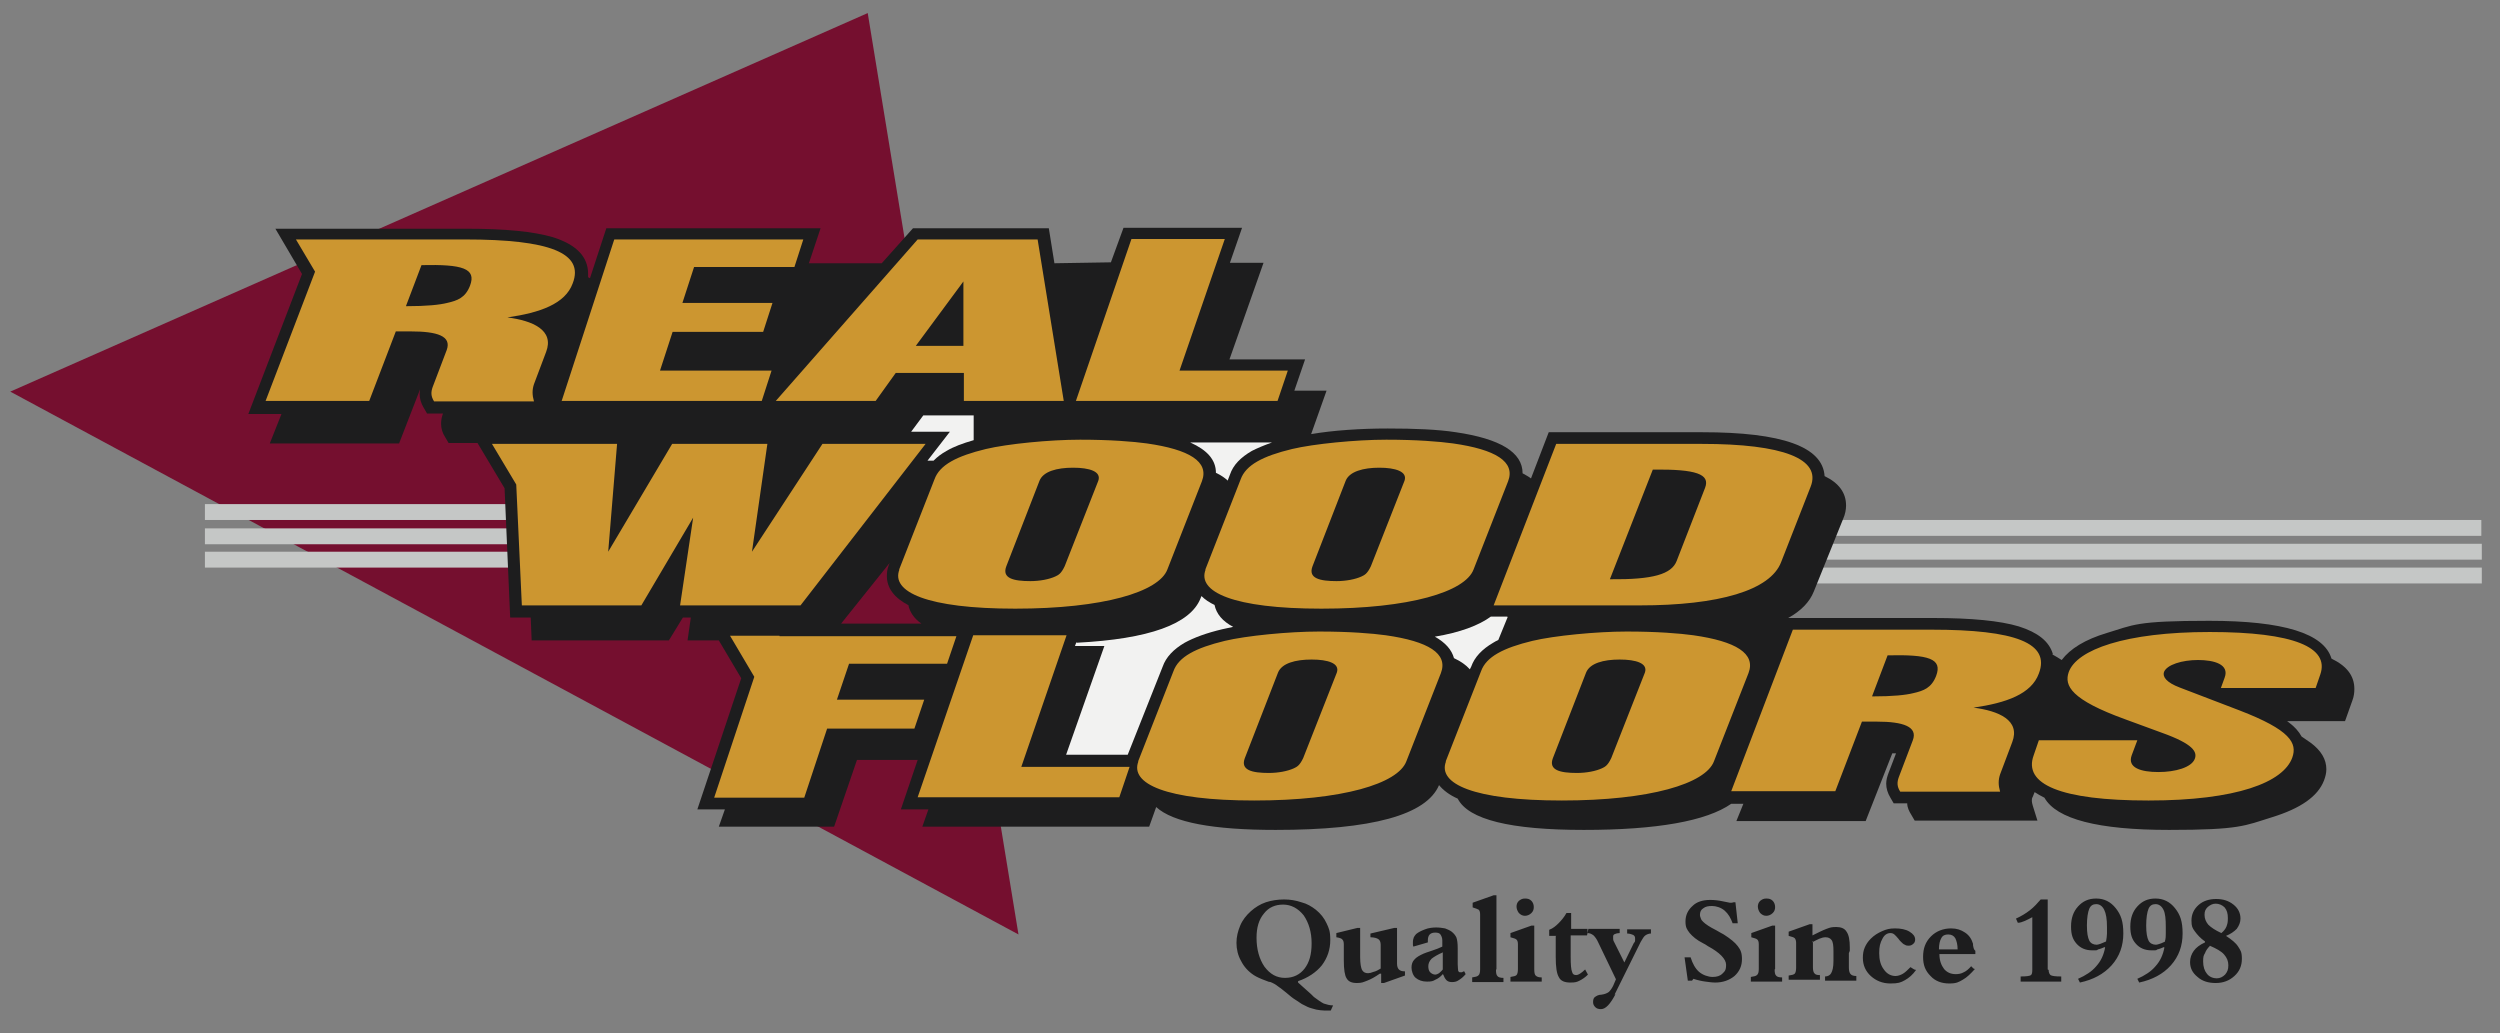 <?xml version="1.0" encoding="UTF-8"?>
<svg id="Layer_1" xmlns="http://www.w3.org/2000/svg" version="1.1" viewBox="0 0 535.6 221.4">
  <rect x="0" y="0" width="535.6" height="221.4" fill="#808080" stroke="none"/>
  <!-- Generator: Adobe Illustrator 29.5.0, SVG Export Plug-In . SVG Version: 2.1.0 Build 137)  -->
  <defs>
    <style>
      .st0 {
        fill: #750f2f;
      }

      .st0, .st1, .st2, .st3 {
        fill-rule: evenodd;
      }

      .st4 {
        fill: #c5c7c6;
      }

      .st1 {
        fill: #1d1d1e;
      }

      .st2 {
        fill: #cc9630;
      }

      .st3 {
        fill: #f2f2f1;
      }
    </style>
  </defs>
  <path class="st1" d="M269.2,200.9h0c0-2.2.5-3.9,1.6-5.2,1-1.3,2.4-1.9,4.1-1.9s3.2.8,4.4,2.3c1.1,1.6,1.7,3.6,1.7,6s-.5,4.1-1.5,5.4c-1,1.3-2.4,2-4.2,2s-3.2-.8-4.4-2.4c-1.1-1.6-1.7-3.7-1.7-6.2ZM278.1,210.2h0c2.1-.7,3.9-1.9,5.1-3.4,1.2-1.6,1.8-3.4,1.8-5.4s-.3-2.5-.8-3.6c-.5-1.1-1.3-2.1-2.3-2.9-.9-.7-1.9-1.3-3.1-1.6-1.2-.4-2.4-.6-3.7-.6s-2.7.2-3.9.6c-1.2.4-2.3,1.1-3.2,1.9-1,.9-1.8,1.9-2.3,3.1-.5,1.2-.8,2.4-.8,3.7s.3,2.7,1,3.9c.6,1.2,1.5,2.2,2.7,3,.6.4,1.5.8,2.6,1.2.4.2.8.3,1,.3.5.2,1.1.5,1.7,1,.1,0,.2.2.3.2.2.1.6.5,1.4,1.1.7.6,1.4,1.2,2.1,1.6.4.3.8.5,1.2.8.4.2.8.4,1.2.6.6.3,1.3.4,1.9.6.6.1,1.2.2,1.8.2s.5,0,.7,0c.2,0,.4,0,.6,0l.5-1.1c-.7,0-1.4-.2-2-.4-.6-.3-1.3-.8-2.1-1.4-.4-.4-.9-.9-1.5-1.4-.6-.5-1.2-1.1-1.9-1.7ZM295.9,208.6v2h.6l4.5-1.6v-.9c-.6,0-1-.1-1.3-.4-.2-.2-.4-.6-.4-1.2v-7.7h-.6l-5.1,1.2v.8c.8,0,1.4.2,1.7.4.3.2.5.6.5,1.2v5.1c-.5.3-1,.6-1.5.7-.5.2-.9.3-1.2.3-.6,0-1-.2-1.3-.7-.2-.4-.4-1.3-.4-2.7v-6.3h-.6l-4.5,1.1v.9c.7.1,1.2.3,1.3.5.2.2.3.5.3,1.1v3.4c0,1.9.2,3.2.6,3.8.4.7,1.1,1,2.2,1s1.4-.2,2.2-.5c.8-.3,1.7-.8,2.7-1.5ZM309.1,204.1v3.6c-.3.4-.6.6-.8.8-.3.2-.6.3-.8.3-.4,0-.8-.2-1.1-.5-.3-.3-.4-.8-.4-1.3s.2-1.1.7-1.6c.5-.4,1.3-.9,2.5-1.4ZM309.2,208.8h0c.2.5.4.9.7,1.2.3.3.7.4,1.2.4s1-.1,1.4-.4c.5-.3,1-.7,1.5-1.3l-.3-.6c-.2,0-.3.1-.5.2-.1,0-.3,0-.4,0-.2,0-.3-.1-.4-.3,0-.2-.1-.7-.1-1.4v-3.4c0-1.1-.1-1.9-.3-2.4-.2-.4-.5-.8-1-1.2-.4-.3-.9-.5-1.4-.7-.6-.1-1.2-.2-1.9-.2s-1.7.1-2.4.4c-.8.3-1.4.6-1.9,1-.2.2-.4.5-.5.7-.1.3-.2.6-.2,1s0,.3,0,.5c0,.2,0,.3.1.5l3.1-.9s0-.1,0-.2c0,0,0-.1,0-.2,0-.5.1-1,.4-1.3.3-.3.7-.4,1.2-.4s.9.1,1.1.4c.2.3.4.7.4,1.3v1.3c-.6.3-1.4.6-2.3.9-.9.3-1.5.5-1.7.6-.9.4-1.6.8-2,1.3-.4.4-.6,1-.6,1.7s.3,1.7.9,2.2c.6.5,1.4.8,2.4.8s1.3-.1,1.8-.4c.5-.2,1.1-.6,1.6-1.2ZM320.6,207.6v-15.8h-.6l-4.5,1.6v1c.7.2,1.1.4,1.3.5.2.2.3.5.3,1v11.8c0,.6-.1,1.1-.4,1.3-.2.2-.6.3-1.3.4v1h6.7v-.9c-.6,0-1.1-.1-1.3-.4-.2-.2-.3-.6-.3-1.3ZM324.9,194.2h0c0,.5.2,1,.5,1.4.4.4.8.6,1.3.6s1-.2,1.4-.6c.4-.4.5-.8.5-1.3s-.2-1-.5-1.3c-.4-.4-.8-.5-1.4-.5s-.9.2-1.3.5c-.4.4-.5.8-.5,1.3ZM328.7,207.6v-9.3h-.6l-4.5,1.6v.9c.7.2,1.1.3,1.3.5.2.2.3.5.3,1v5.3c0,.6-.1,1.1-.3,1.3-.2.2-.6.3-1.3.4v1h6.7v-.9c-.6,0-1-.1-1.3-.4-.2-.2-.3-.6-.3-1.3ZM333.3,200.6v4.4c0,2.2.2,3.6.7,4.4.4.8,1.3,1.1,2.4,1.1s1.4-.1,2-.4c.6-.3,1.2-.7,1.8-1.3l-.6-1.1c-.4.4-.8.7-1.1.9-.3.2-.6.3-.8.3-.5,0-.8-.2-.9-.7-.2-.4-.3-1.5-.3-3.3v-4.5h3.5l.3-1.4h-3.7v-3.4h-1c-.5.9-1.1,1.6-1.7,2.2-.6.6-1.2,1.1-2,1.4v1.3h1.5ZM345.9,213.1l5.6-11.3c.4-.7.7-1.2,1-1.4.3-.2.7-.4,1.2-.4v-.9h-5.1v.9c.6,0,1,.2,1.3.3.3.2.4.4.4.7s0,.3,0,.5c0,.2-.1.4-.3.6l-2,4.1-2.1-4.2c-.2-.3-.3-.6-.3-.8,0-.2,0-.4,0-.6s.1-.4.4-.5c.2-.1.6-.2,1-.2v-.9h-6.9v.9c.5,0,.9.2,1.3.5.3.3.7.8,1,1.5l3.8,7.9-.6,1.4c-.3.6-.6,1-.9,1.3-.4.3-.9.5-1.6.6-.7,0-1.1.3-1.4.5-.3.2-.4.6-.4,1.1s.2.8.5,1.1c.3.3.7.4,1.2.4,1,0,2-1.1,3.1-3.2h0ZM360.9,205.1l.7,5h.9c0,0,.3-.4.3-.4.9.3,1.8.5,2.6.6.8.1,1.4.2,2.1.2,1.6,0,3-.5,4.1-1.4,1.1-1,1.6-2.2,1.6-3.6s-.3-2-.9-2.8c-.6-.8-1.6-1.6-3-2.5-.4-.2-.9-.5-1.6-.9-1.4-.7-2.3-1.3-2.8-1.8-.2-.2-.4-.4-.5-.7-.1-.3-.2-.5-.2-.8,0-.6.2-1.1.7-1.4.5-.4,1.1-.5,1.9-.5s1.9.3,2.7,1c.8.7,1.3,1.6,1.7,2.7h1.1s-.5-4.5-.5-4.5h-.4c-.1,0-.2.1-.4.1-.1,0-.3,0-.4,0s-.6-.1-1.5-.3c-.9-.2-1.8-.3-2.7-.3-1.6,0-2.9.4-3.8,1.3-1,.9-1.5,2-1.5,3.3s.3,1.7.9,2.5c.6.7,1.5,1.5,2.9,2.2.2.1.6.3,1,.6,2.6,1.4,3.9,2.8,3.9,4s-.3,1.4-.8,1.9c-.5.5-1.2.7-2.1.7s-2.1-.4-2.9-1.1c-.8-.7-1.4-1.8-1.8-3.1h-1.1ZM376.6,194.2h0c0,.5.2,1,.5,1.4.4.4.8.6,1.3.6s1-.2,1.4-.6c.4-.4.5-.8.5-1.3s-.2-1-.5-1.3c-.4-.4-.8-.5-1.4-.5s-.9.2-1.3.5c-.4.4-.5.8-.5,1.3ZM380.3,207.6v-9.3h-.6l-4.5,1.6v.9c.7.2,1.1.3,1.3.5.2.2.3.5.3,1v5.3c0,.6-.1,1.1-.4,1.3-.2.2-.6.3-1.3.4v1h6.7v-.9c-.6,0-1.1-.1-1.3-.4-.2-.2-.3-.6-.3-1.3ZM388.2,201.9h0c.6-.3,1.1-.6,1.6-.8.5-.2.9-.3,1.3-.3.6,0,1,.2,1.3.6.3.4.4,1.2.4,2.3v2.2c0,1.3-.2,2.1-.5,2.6-.2.4-.7.7-1.3.7v.9h6.7v-1c-.7,0-1.1-.2-1.3-.5-.2-.3-.3-.7-.3-1.4s0-.2,0-.3c0-.1,0-.2,0-.3v-2.4c.1-.2.1-.3.2-.5v-.7c0-1.6-.2-2.7-.7-3.4-.4-.7-1.2-1-2.2-1s-1.3.1-2.1.4c-.8.3-1.8.8-3,1.4v-2.4h-.6l-4.5,1.6v.9c.7.2,1.1.3,1.3.5.2.2.3.6.3,1v5.3c0,.6-.1,1.1-.3,1.3-.2.2-.6.3-1.3.4v.9h6.7v-1h-.1c-.5,0-.9-.1-1.1-.4-.2-.2-.3-.7-.3-1.2v-5.7ZM410.1,207.7l-.8-.5c-.6.6-1.1,1.1-1.6,1.4-.5.3-1.1.5-1.6.5-1,0-1.9-.5-2.5-1.4-.7-.9-1-2.1-1-3.5s.2-2.2.7-3.1c.4-.8,1-1.2,1.7-1.2s1,.4,1.7,1.2c.2.3.4.5.6.7.3.3.5.5.8.6.3.2.5.2.8.2.4,0,.7-.1,1-.4.3-.2.4-.6.4-.9,0-.7-.4-1.2-1.2-1.7-.8-.5-1.9-.7-3.1-.7s-1.9.2-2.8.6c-.9.4-1.7.9-2.4,1.6-.6.6-1,1.2-1.3,1.9-.3.7-.4,1.4-.4,2.2,0,1.6.6,2.9,1.7,3.9,1.1,1,2.5,1.6,4.2,1.6s2.2-.2,3.1-.7c.9-.5,1.7-1.2,2.4-2.2ZM415.4,203.4h0c0-1.1.2-1.9.5-2.4.3-.6.8-.8,1.5-.8s1.2.3,1.5.8c.3.6.5,1.4.5,2.4h-4.1ZM422.8,207.5l-.5-.5c-.5.6-1.1,1.1-1.6,1.3-.5.3-1.1.4-1.7.4-1.1,0-1.9-.4-2.5-1.1-.6-.8-1-1.8-1-3.2h7.7v-.7c-.3-.2-.4-.6-.5-1.2,0-.1,0-.2,0-.3-.3-1-.8-1.8-1.7-2.4-.9-.6-1.8-.9-3-.9-1.7,0-3.2.6-4.3,1.7-1.2,1.2-1.7,2.6-1.7,4.4s.5,3,1.6,4.1c1,1.1,2.4,1.6,4,1.6s2-.3,2.9-.8c.9-.5,1.7-1.3,2.6-2.3ZM438.7,207.7v-15h-1.5c-.7.8-1.4,1.6-2.3,2.3-.9.7-1.9,1.3-3,1.8l.4.9c.5,0,1-.2,1.5-.4.5-.2,1-.5,1.6-.8v11.3c0,.6-.1,1-.3,1.1-.2.2-1,.3-2.2.3v1.1s8.7,0,8.7,0v-1.1c-1.3,0-2-.1-2.3-.3-.2-.2-.4-.5-.4-1.1ZM451.2,201.7h0c-.5.2-.9.4-1.2.5-.3.1-.6.2-.8.2-.7,0-1.3-.3-1.6-.9-.3-.6-.5-1.6-.5-3.2s.2-2.9.5-3.6c.3-.7.8-1,1.5-1s1.3.4,1.7,1.2c.4.8.6,2,.6,3.7s0,.9,0,1.4c0,.5-.1,1.1-.2,1.7ZM451,203h0c-.3,1.6-.9,2.9-1.9,4-.9,1.1-2.3,2-3.9,2.7l.4.8c2.8-.6,5.1-1.8,6.8-3.7,1.7-1.9,2.5-4.2,2.5-6.8s-.5-4-1.6-5.4c-1.1-1.4-2.5-2.1-4.2-2.1s-2.9.6-3.9,1.7c-1,1.1-1.5,2.5-1.5,4.3s.4,2.8,1.2,3.7c.8.9,1.9,1.4,3.3,1.4s.9,0,1.3-.2c.5-.1.9-.3,1.4-.5ZM463.9,201.7h0c-.5.2-.8.4-1.2.5-.3.1-.6.2-.8.2-.7,0-1.3-.3-1.6-.9-.3-.6-.5-1.6-.5-3.2s.2-2.9.5-3.6c.3-.7.8-1,1.5-1s1.3.4,1.7,1.2c.4.8.5,2,.5,3.7s0,.9,0,1.4c0,.5,0,1.1-.2,1.7ZM463.7,203h0c-.3,1.6-.9,2.9-1.9,4-.9,1.1-2.3,2-3.9,2.7l.4.8c2.8-.6,5.1-1.8,6.8-3.7,1.7-1.9,2.5-4.2,2.5-6.8s-.5-4-1.6-5.4c-1.1-1.4-2.5-2.1-4.2-2.1s-2.9.6-3.9,1.7c-1,1.1-1.5,2.5-1.5,4.3s.4,2.8,1.2,3.7c.8.9,1.9,1.4,3.3,1.4s.9,0,1.3-.2c.5-.1.9-.3,1.4-.5ZM475.9,199.9h0c-1.3-.6-2.2-1.2-2.8-1.8-.5-.6-.8-1.3-.8-2.1s.2-1.2.7-1.7c.5-.4,1-.7,1.7-.7s1.4.3,1.9.8c.5.6.7,1.3.7,2.3s-.1,1.2-.3,1.8c-.2.5-.6,1-1.1,1.4ZM473.4,202.6h0c1.4.6,2.5,1.2,3.1,1.9.6.7.9,1.4.9,2.3s-.2,1.4-.7,2c-.5.5-1.1.8-1.8.8s-1.6-.3-2.1-1c-.5-.6-.8-1.5-.8-2.6s.1-1.3.4-1.8c.2-.6.6-1.1,1.1-1.6ZM472.4,201.9h0c-1.1.5-1.9,1.1-2.4,1.8-.5.7-.8,1.5-.8,2.4,0,1.3.5,2.3,1.6,3.2,1,.9,2.3,1.3,3.9,1.3s2.9-.5,4-1.5c1.1-1,1.6-2.2,1.6-3.7s-.3-1.8-.8-2.6c-.5-.8-1.4-1.5-2.6-2.3,1-.4,1.7-.9,2.3-1.5.5-.7.8-1.4.8-2.2,0-1.2-.5-2.2-1.5-3-1-.8-2.2-1.2-3.7-1.2s-2.8.4-3.8,1.3c-1,.9-1.5,2-1.5,3.3s.2,1.6.7,2.3c.5.7,1.2,1.5,2.2,2.2Z"/>
  <rect class="st4" x="393" y="111.4" width="138.6" height="3.4"/>
  <rect class="st4" x="391.1" y="116.5" width="140.6" height="3.4"/>
  <rect class="st4" x="388.9" y="121.6" width="142.8" height="3.4"/>
  <polygon class="st0" points="218.2 200.2 185.9 2.8 2.2 83.9 218.2 200.2"/>
  <rect class="st4" x="43.9" y="108" width="65.1" height="3.4"/>
  <rect class="st4" x="43.9" y="113.2" width="65.1" height="3.4"/>
  <rect class="st4" x="43.9" y="118.2" width="65.1" height="3.4"/>
  <path class="st1" d="M439.8,140.1c-.8-2.7-3.2-4.6-7.3-5.9-4-1.2-10.1-1.8-18.3-1.8h-31.1c2.7-1.5,4.6-3.4,5.5-5.7l6.3-15.6c.4-.9.6-1.9.6-2.8,0-2.7-1.5-4.8-4.6-6.3-.4-6.3-9.1-9.4-26.2-9.4h-32.9s-3.8,9.9-3.8,9.9c-.5-.4-1.1-.7-1.8-1.1,0-4.5-4.8-7.4-14.3-8.8-3.9-.6-8.8-.8-14.6-.8s-11.7.4-16.4,1.2l3.3-9.3h-6.9l2.3-6.7h-16.2l7.3-20.7h-7.2l2.6-7.5h-25.4l-2.7,7.4-12.1.2-1.2-7.5h-29.1l-6.7,7.5h-15.6s2.5-7.5,2.5-7.5h-45.9l-3.5,10.7c-.1,0-.3-.2-.4-.2,0-.2,0-.5,0-.7,0-3.7-2.5-6.3-7.6-7.9-4.1-1.2-10.2-1.8-18.4-1.8h-21.8s0,0,0,0h-19.2l5.7,9.7-11.5,30h7.1l-2.5,6.3h27.7l4.5-11.6c0,.4-.1.7-.1,1,0,1,.3,2,.9,3l.7,1.2h3.4c-.3.8-.4,1.5-.4,2.2,0,1,.3,2,.9,2.9l.7,1.2h6.2l5.8,9.7,1.2,27.7h4.4l.2,4.9h29.4l3-4.9h1.7l-.7,4.9h6.7l4.8,8.1-9.4,28.1h5.9l-1.3,3.7h24.7l4.9-14.3h13l-3.6,10.6h5.9l-1.3,3.7h48.6l1.5-4.2c3.6,3.3,12.2,4.9,25.6,4.9,20.6,0,32.3-3.2,35-9.6.9,1.1,2.2,2.1,4,2.9,2.3,4.5,11.3,6.7,27,6.7s26.3-1.9,31.6-5.6h2.6l-1.5,3.7h27.7l5.7-14.5h.8s-1.6,4.2-1.6,4.2c-.3.8-.5,1.5-.5,2.3,0,1,.3,2,.9,3l.7,1.2h2.9c0,.9.4,1.7.9,2.5l.7,1.2h26.3s-1-3.2-1-3.2c-.1-.4-.2-.7-.2-1s0-.6.2-.9l.4-1c.6.4,1.3.8,2.1,1.2,2.6,4.6,11.5,6.9,26.7,6.9s16.2-.9,22-2.7c6.2-1.9,9.9-4.5,11.2-7.9.3-.8.5-1.6.5-2.4,0-2.1-1.1-4-3.4-5.7-.6-.4-1.2-.8-1.9-1.3-.6-1.1-1.5-2.1-2.7-3-.1-.1-.3-.2-.4-.3h12.4l1.6-4.5h0c.3-.8.4-1.6.4-2.4,0-2.8-1.6-4.9-4.9-6.5-1.6-5.4-10.3-8.1-26.2-8.1s-16.2.9-21.9,2.6c-4.7,1.4-7.9,3.4-9.7,5.8-.6-.4-1.3-.8-2-1.2Z"/>
  <path class="st3" d="M200,98.7h-1.3l4.8-6.2h-8.3l2.6-3.5h10.8v5.3c-2.4.7-4.3,1.4-5.8,2.3-1.1.6-2,1.3-2.7,2Z"/>
  <path class="st0" d="M194.6,129.6c.3,1.5,1.2,2.9,2.8,4h-17.2l10.4-13-.2.5h0c-.3.8-.4,1.5-.4,2.3,0,2.6,1.6,4.7,4.7,6.3Z"/>
  <path class="st1" d="M378.9,141.9c-.4-.3-.9-.6-1.5-.8-.5-2.1-2.3-3.8-5.2-5.1,1.8-.3,3.5-.7,5.1-1.2,1.9-.6,3.7-1.2,5.1-2l-3.5,9.1Z"/>
  <path class="st3" d="M263.1,103c-.7-.6-1.5-1.2-2.6-1.7,0-2.8-1.9-4.9-5.5-6.5h17.5c-1.7.6-3.1,1.2-4.3,1.8-2.4,1.4-4,3-4.7,5.1l-.5,1.3Z"/>
  <path class="st3" d="M230.7,137.7c15.5-.8,24.3-4,26.5-9.5l.2-.5c.7.7,1.7,1.4,2.8,1.9.4,1.9,1.7,3.5,4,4.7-.8.2-1.5.3-2.3.5-3.4.8-6.1,1.8-8.1,2.9-2.4,1.4-4,3.1-4.7,5.1l-7.5,18.9h-13.2l8.2-23.3h-6.3l.3-.8Z"/>
  <polygon class="st1" points="200.1 151.8 200.9 149.2 201.3 149.2 200.5 151.8 200.1 151.8"/>
  <path class="st3" d="M323,132.2l-2,4.9c-.4.2-.8.4-1.1.6-2.4,1.4-4,3.1-4.7,5.1l-.3.6c-.8-.9-1.9-1.7-3.4-2.4-.5-1.8-1.8-3.3-4.1-4.6,5.4-.9,9.4-2.4,12-4.3h3.5Z"/>
  <path class="st2" d="M87,65.6c4.5,0,7.2-.3,8.8-.7,2.2-.5,3.9-1.1,4.9-3.7,1.4-3.7-1.6-4.6-10.4-4.4l-3.3,8.7ZM196.2,74.1h10.2v-13.8s-10.2,13.8-10.2,13.8ZM230.5,85.9h43.2l2.2-6.5h-23.2l9.7-28.2h-20l-11.9,34.7ZM74,51.3h0s-10.6,0-10.6,0l4.1,6.9-10.6,27.7h22.2l5.7-14.9h3.2c5.7,0,8.8,1,7.7,4l-3,7.9c-.4,1.1-.4,2,.3,3.1h21.4c-.4-1.4-.4-2.5,0-3.7l2.6-6.9c1.8-4.7-2.9-6.7-8.3-7.4,7-1,12.4-2.9,14-7.3,2.5-6.5-4.9-9.4-23-9.4h-25.9ZM220.7,124.5c2.1,0,4.1-.4,5.4-1,.6-.3,1.2-.5,2-2.2l7.2-18.3c.7-2-1.9-2.8-5.4-2.8s-6.4.8-7.2,2.8l-7.1,18.3c-1,2.6,1.5,3.2,5.2,3.2ZM344.9,124.1c9.3.1,13.2-1.1,14.3-3.9l6.1-15.7c1.1-2.9-1.8-4-11.2-3.9l-9.2,23.5ZM116,95.1h-10.6l5.2,8.7,1.2,25.9h25.6l11.1-18.8-2.8,18.8h25.8l26.8-34.6h-22.1l-15.1,23.1,3.3-23.1h-20.4l-13.7,23.1,1.9-23.1h-16.2ZM167,136.2h-10.6l5.2,8.8-8.6,25.9h19.3l4.9-14.8h18.7l2.1-6.2h-18.7l2.6-7.7h21l2-5.9h-37.9ZM258.3,122c-1.9,4.8,5.9,8.4,24.8,8.4s30.8-3.6,32.6-8.4l7.4-18.9c1.6-4.2-2.7-6.8-11.8-8.1-2.9-.4-7.8-.8-14.3-.8s-15.6.9-20.2,2c-6.2,1.5-9.9,3.4-11,6.5l-7.6,19.4ZM337.8,165.6c2.1,0,4.1-.4,5.4-1,.6-.3,1.2-.5,2-2.2l7.2-18.3c.7-2-1.9-2.8-5.4-2.8s-6.4.8-7.2,2.8l-7.1,18.3c-1,2.6,1.5,3.2,5.2,3.2ZM271.8,165.6c2.1,0,4.1-.4,5.4-1,.6-.3,1.2-.5,2-2.2l7.2-18.3c.7-2-1.9-2.8-5.4-2.8s-6.4.8-7.2,2.8l-7.1,18.3c-1,2.6,1.5,3.2,5.2,3.2ZM196.6,170.8h43.2l2.2-6.5h-23.2l9.7-28.2h-20l-11.9,34.7ZM401.1,149.2c4.5,0,7.2-.3,8.8-.7,2.2-.5,3.9-1.1,4.9-3.7,1.4-3.7-1.6-4.6-10.4-4.4l-3.3,8.7ZM166.2,85.9h21.4l4.3-6h14.6v6h21.4l-5.6-34.6h-25.7l-30.4,34.6ZM120.3,85.9h42.9l2.1-6.5h-23.9l2.7-8.3h19.4l2-6.2h-19.3l2.5-7.7h21.5l1.9-5.9h-40.5l-11.3,34.7ZM320.1,129.7h31.2c16.9,0,28-3.2,30.3-9.3l6.3-16.1c2.4-6-5.9-9.2-23.3-9.2h-31.2s-13.4,34.6-13.4,34.6ZM309.8,163.1c-1.9,4.8,5.9,8.4,24.8,8.4s30.8-3.6,32.6-8.4l7.4-18.9c1.6-4.2-2.7-6.8-11.8-8.1-2.9-.4-7.8-.8-14.3-.8s-15.6.9-20.2,2c-6.2,1.5-9.9,3.4-11,6.5l-7.6,19.4ZM243.9,163.1c-1.9,4.8,5.9,8.4,24.8,8.4s30.8-3.6,32.6-8.4l7.4-18.9c1.6-4.2-2.7-6.8-11.8-8.1-2.9-.4-7.8-.8-14.3-.8s-15.6.9-20.2,2c-6.2,1.5-9.9,3.4-11,6.5l-7.6,19.4ZM436.8,158.6l-1.1,3.2c-2.3,6.2,5.7,9.7,24.6,9.7s28.9-3.9,30.8-9.2c1.1-3.1-.4-5.9-11.3-10.1l-12.8-4.9c-2.9-1.1-3.7-2.3-3.4-3.3.6-1.6,3.9-2.6,7.3-2.6s6.8.9,5.7,3.8l-.8,2.2h20.3l1-2.9c2-5.8-5.6-9.1-23.7-9.1s-28.5,3.8-30.2,8.6c-1,2.9.5,5.9,12.1,10.1l7.9,2.9c6.7,2.4,7.6,4.1,7,5.6-.7,1.8-4.1,2.8-7.8,2.8s-6.7-.9-5.7-3.6l1.2-3.2h-21.2ZM192.7,122c-1.9,4.8,5.9,8.4,24.8,8.4s30.8-3.6,32.6-8.4l7.4-18.9c1.6-4.2-2.7-6.8-11.8-8.1-2.9-.4-7.8-.8-14.3-.8s-15.6.9-20.2,2c-6.2,1.5-9.9,3.4-11,6.5l-7.6,19.4ZM286.3,124.5c2.1,0,4.1-.4,5.4-1,.6-.3,1.2-.5,2-2.2l7.2-18.3c.7-2-2-2.8-5.4-2.8s-6.4.8-7.2,2.8l-7.1,18.3c-1,2.6,1.5,3.2,5.2,3.2ZM371,169.5h22.2l5.7-14.9h3.2c5.7,0,8.8,1.1,7.7,4l-3,7.9c-.4,1.1-.4,2,.3,3.1h21.4c-.4-1.4-.4-2.5,0-3.7l2.6-6.9c1.8-4.7-2.9-6.7-8.3-7.4,7-1,12.4-2.9,14-7.3,2.5-6.5-4.9-9.4-23-9.4h-29.7s-13.2,34.6-13.2,34.6Z"/>
</svg>